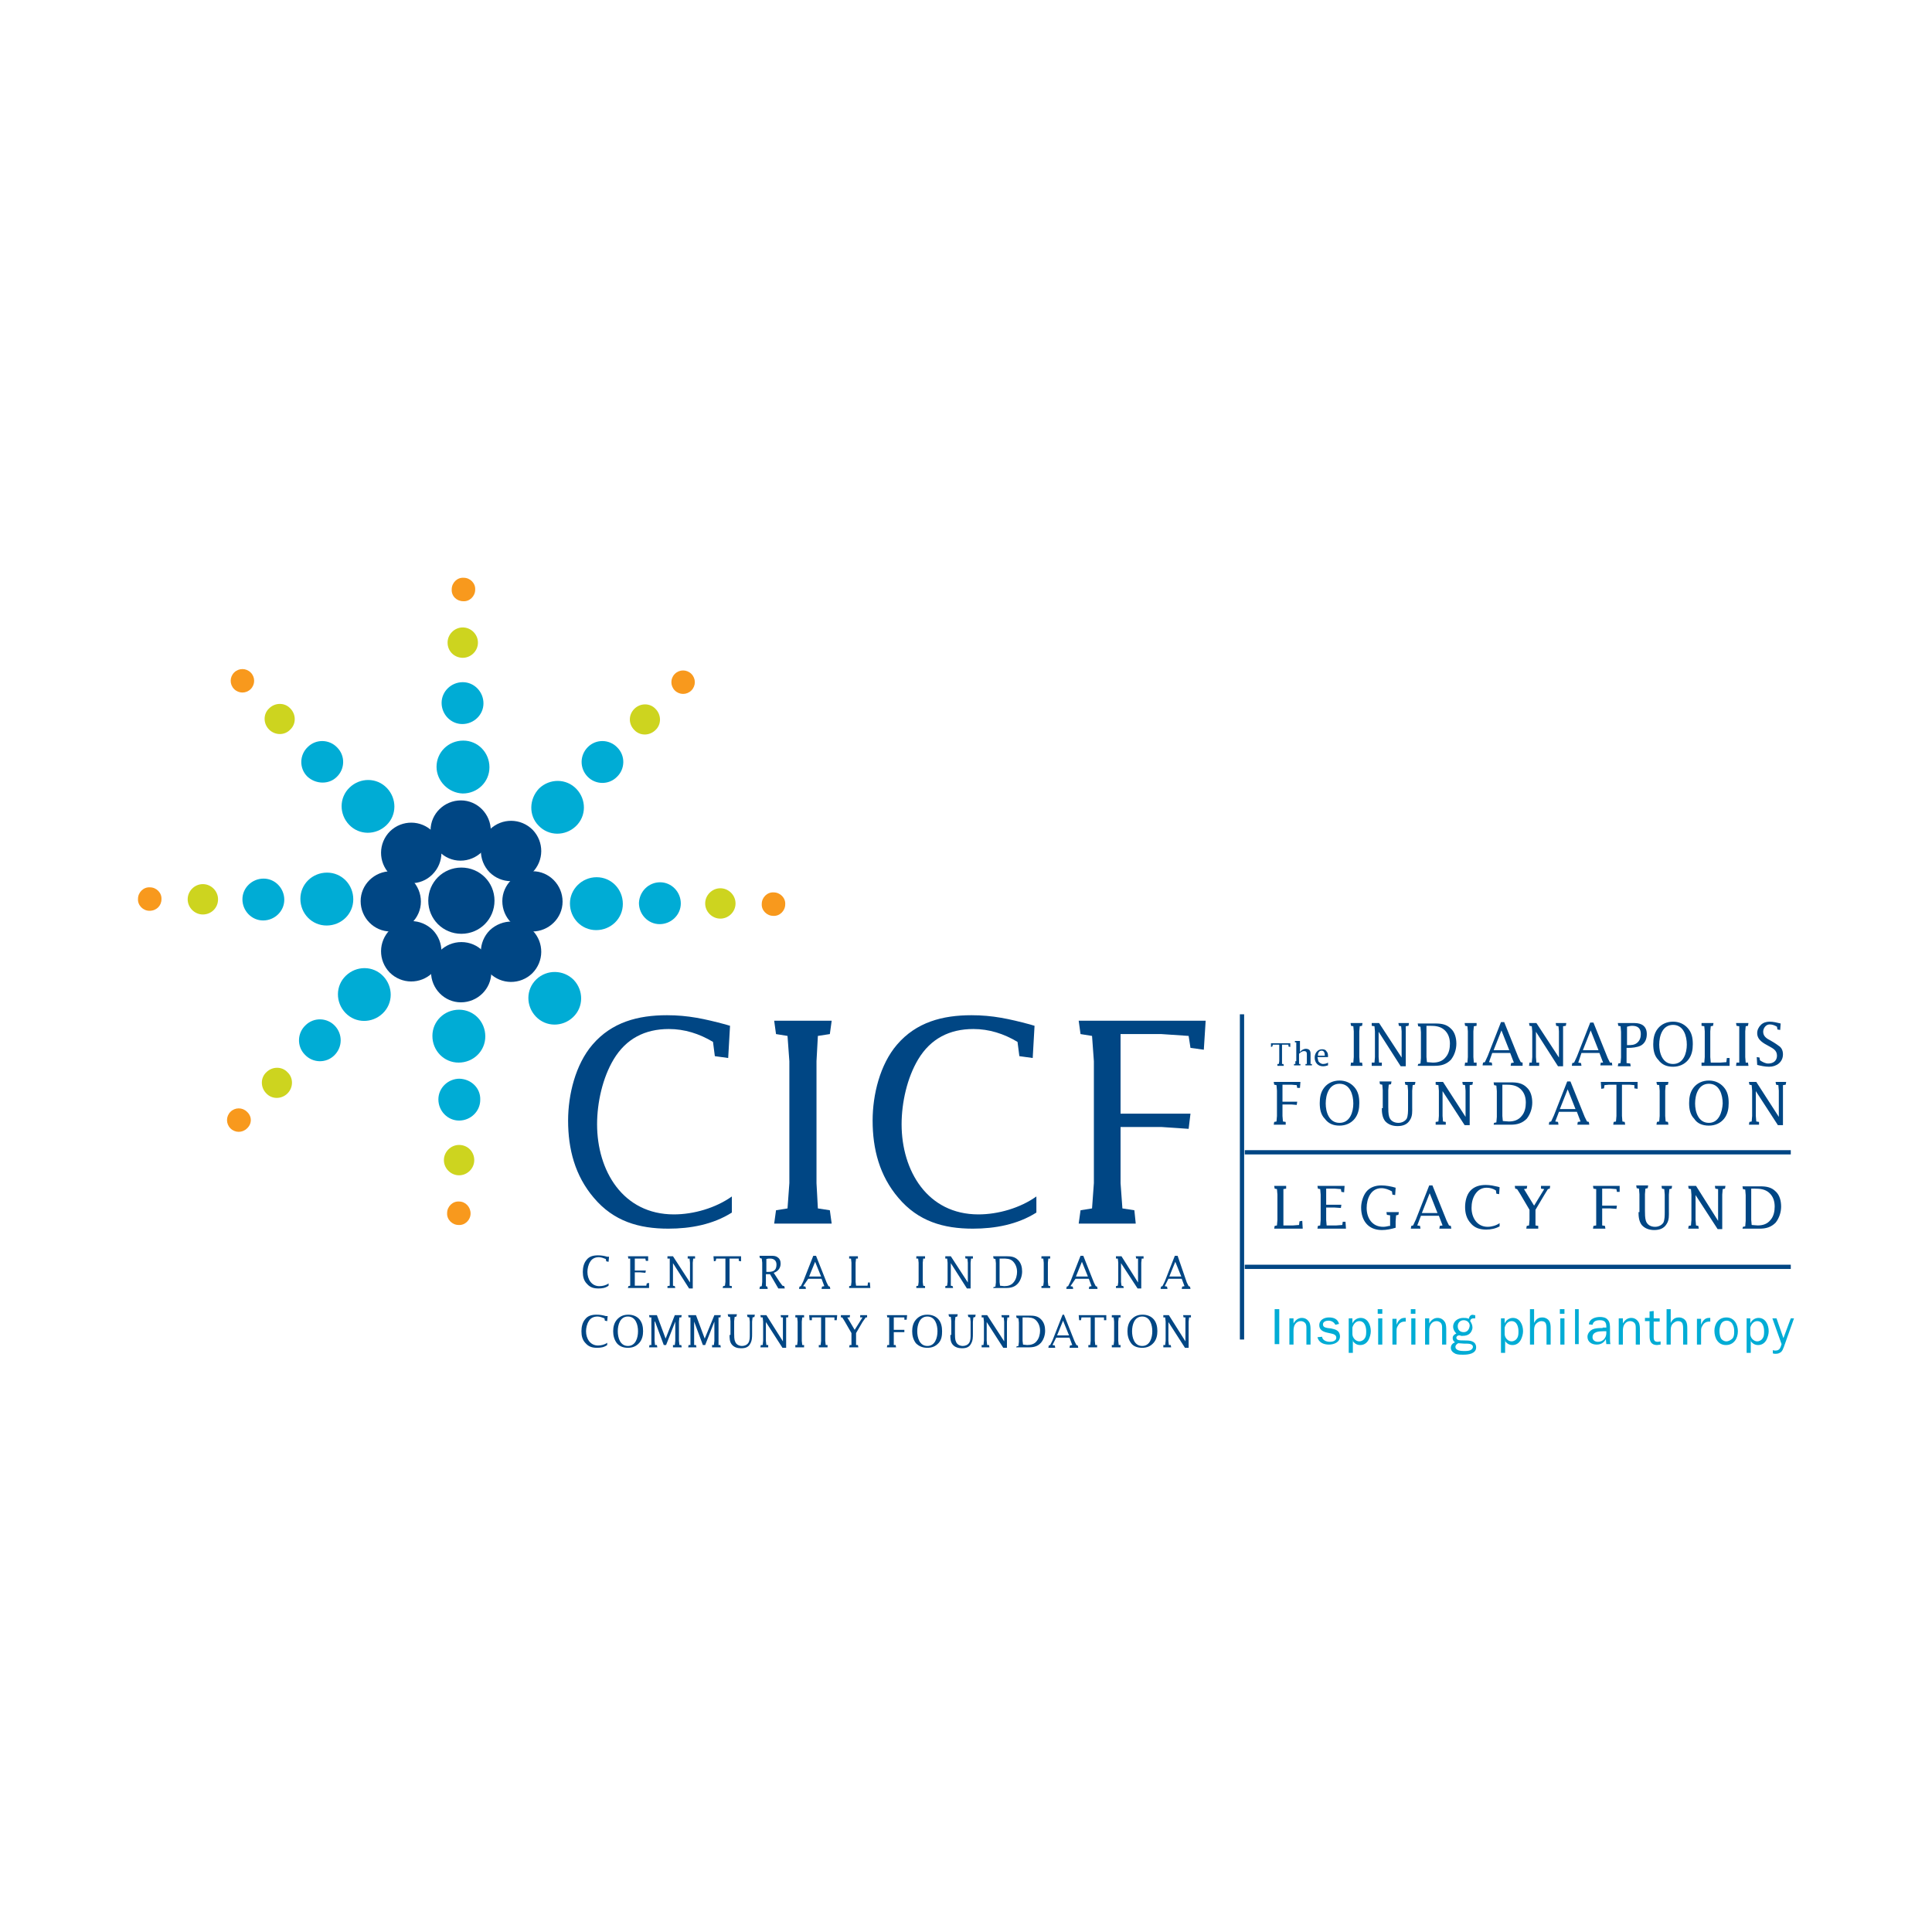 <?xml version="1.0" encoding="utf-8"?>
<!-- Generator: Adobe Illustrator 19.0.1, SVG Export Plug-In . SVG Version: 6.00 Build 0)  -->
<!DOCTYPE svg PUBLIC "-//W3C//DTD SVG 1.1//EN" "http://www.w3.org/Graphics/SVG/1.1/DTD/svg11.dtd">
<svg version="1.1" id="Layer_1" xmlns="http://www.w3.org/2000/svg" xmlns:xlink="http://www.w3.org/1999/xlink" x="0px" y="0px"
	 viewBox="0 0 420 420" style="enable-background:new 0 0 420 420;" xml:space="preserve">
<style type="text/css">
	.st0{fill:none;}
	.st1{fill:#EC1C24;}
	.st2{fill:#222F65;}
	.st3{fill:#999999;}
	.st4{fill:none;stroke:#222F65;stroke-width:0;stroke-linecap:round;stroke-linejoin:round;}
	.st5{fill:#C0202E;}
	.st6{fill:none;stroke:#999999;stroke-width:0;stroke-linecap:round;stroke-linejoin:round;}
	.st7{fill:#00ACD5;}
	.st8{fill:#004684;}
	.st9{fill:#F8991D;}
	.st10{fill:#CDD41F;}
	.st11{fill-rule:evenodd;clip-rule:evenodd;fill:#00ACD5;}
	.st12{fill-rule:evenodd;clip-rule:evenodd;fill:#004684;}
	.st13{fill:none;stroke:#004684;stroke-width:0.927;stroke-miterlimit:3.864;}
	.st14{fill:#0069AA;}
	.st15{fill:#54B948;}
	.st16{fill:#62BB46;}
	.st17{fill:#0D58A5;}
	.st18{filter:url(#Adobe_OpacityMaskFilter);}
	.st19{mask:url(#SVGID_1_);}
	.st20{fill:#83D2E4;}
	.st21{fill:#003F5F;}
	.st22{fill:#E86D1F;}
</style>
<g>
	<path class="st7" d="M96,152.8c0-2.5,2.1-4.5,4.6-4.5c2.5,0,4.5,2.1,4.5,4.6c0,2.5-2.1,4.5-4.6,4.5C98,157.4,96,155.3,96,152.8
		L96,152.8z"/>
	<path class="st7" d="M94.9,166.7c0-3.2,2.6-5.7,5.8-5.7c3.2,0,5.7,2.6,5.7,5.8c0,3.2-2.6,5.7-5.8,5.7
		C97.5,172.4,94.9,169.8,94.9,166.7L94.9,166.7z"/>
	<path class="st8" d="M93.6,180.5c0-3.6,3-6.5,6.6-6.5c3.6,0,6.5,3,6.5,6.6c0,3.6-3,6.5-6.6,6.5C96.5,187.1,93.6,184.1,93.6,180.5
		L93.6,180.5z"/>
	<path class="st9" d="M98.2,128.1c0-1.4,1.2-2.6,2.6-2.5c1.4,0,2.6,1.2,2.5,2.6c0,1.4-1.2,2.6-2.6,2.5
		C99.3,130.7,98.1,129.6,98.2,128.1L98.2,128.1z"/>
	<path class="st10" d="M97.3,139.7c0-1.8,1.5-3.3,3.3-3.3c1.8,0,3.3,1.5,3.3,3.3c0,1.8-1.5,3.3-3.3,3.3
		C98.8,143,97.3,141.6,97.3,139.7L97.3,139.7z"/>
	<path class="st7" d="M66.8,168.8c-1.8-1.8-1.7-4.7,0.1-6.4c1.8-1.8,4.7-1.7,6.4,0.1c1.8,1.8,1.7,4.7-0.1,6.4
		C71.5,170.6,68.6,170.5,66.8,168.8L66.8,168.8z"/>
	<path class="st7" d="M75.9,179.3c-2.2-2.3-2.2-5.9,0.1-8.1c2.3-2.2,5.9-2.2,8.1,0.1c2.2,2.3,2.2,5.9-0.1,8.1S78.1,181.6,75.9,179.3
		L75.9,179.3z"/>
	<path class="st8" d="M84.7,190c-2.5-2.6-2.5-6.7,0.1-9.3c2.6-2.5,6.7-2.5,9.3,0.1c2.5,2.6,2.5,6.7-0.1,9.3
		C91.4,192.7,87.3,192.6,84.7,190L84.7,190z"/>
	<path class="st9" d="M50.9,149.8c-1-1-1-2.6,0-3.6c1-1,2.6-1,3.6,0c1,1,1,2.6,0,3.6C53.5,150.8,51.9,150.8,50.9,149.8L50.9,149.8z"
		/>
	<path class="st10" d="M58.5,158.6c-1.3-1.3-1.3-3.4,0-4.6c1.3-1.3,3.4-1.3,4.6,0c1.3,1.3,1.3,3.4,0,4.6
		C61.9,159.9,59.8,159.9,58.5,158.6L58.5,158.6z"/>
	<path class="st7" d="M57.2,200.1c-2.5,0-4.5-2.1-4.5-4.6c0-2.5,2.1-4.5,4.6-4.5c2.5,0,4.5,2.1,4.5,4.6
		C61.8,198.1,59.7,200.1,57.2,200.1L57.2,200.1z"/>
	<path class="st7" d="M71,201.2c-3.2,0-5.7-2.6-5.7-5.8c0-3.2,2.6-5.7,5.8-5.7c3.2,0,5.7,2.6,5.7,5.8
		C76.8,198.7,74.2,201.2,71,201.2L71,201.2z"/>
	<path class="st8" d="M84.9,202.5c-3.6,0-6.5-3-6.5-6.6c0-3.6,3-6.5,6.6-6.5c3.6,0,6.5,3,6.5,6.6C91.5,199.6,88.5,202.5,84.9,202.5
		L84.9,202.5z"/>
	<path class="st9" d="M32.5,198c-1.4,0-2.6-1.2-2.5-2.6c0-1.4,1.2-2.6,2.6-2.5c1.4,0,2.6,1.2,2.5,2.6C35.1,196.9,34,198,32.5,198
		L32.5,198z"/>
	<path class="st10" d="M44.1,198.8c-1.8,0-3.3-1.5-3.3-3.3c0-1.8,1.5-3.3,3.3-3.3c1.8,0,3.3,1.5,3.3,3.3
		C47.4,197.4,45.9,198.8,44.1,198.8L44.1,198.8z"/>
	<path class="st7" d="M72.7,229.4c-1.8,1.8-4.7,1.7-6.4-0.1c-1.8-1.8-1.7-4.7,0.1-6.4c1.8-1.8,4.7-1.7,6.4,0.1
		C74.5,224.8,74.5,227.6,72.7,229.4L72.7,229.4z"/>
	<path class="st7" d="M83.2,220.3c-2.3,2.2-5.9,2.2-8.1-0.1c-2.2-2.3-2.2-5.9,0.1-8.1c2.3-2.2,5.9-2.2,8.1,0.1
		C85.5,214.5,85.5,218.1,83.2,220.3L83.2,220.3z"/>
	<path class="st8" d="M94,211.5c-2.6,2.5-6.7,2.5-9.3-0.1c-2.5-2.6-2.5-6.7,0.1-9.3c2.6-2.5,6.7-2.5,9.3,0.1
		C96.6,204.8,96.6,208.9,94,211.5L94,211.5z"/>
	<path class="st9" d="M53.7,245.3c-1,1-2.6,1-3.6,0c-1-1-1-2.6,0-3.6c1-1,2.6-1,3.6,0C54.8,242.7,54.8,244.3,53.7,245.3L53.7,245.3z
		"/>
	<path class="st10" d="M62.5,237.7c-1.3,1.3-3.4,1.3-4.6,0c-1.3-1.3-1.3-3.4,0-4.6c1.3-1.3,3.4-1.3,4.6,0
		C63.8,234.3,63.8,236.4,62.5,237.7L62.5,237.7z"/>
	<path class="st7" d="M104.4,239.1c0,2.5-2.1,4.5-4.6,4.5c-2.5,0-4.5-2.1-4.5-4.6c0-2.5,2.1-4.5,4.6-4.5
		C102.5,234.6,104.5,236.6,104.4,239.1L104.4,239.1z"/>
	<path class="st7" d="M105.5,225.3c0,3.2-2.6,5.7-5.8,5.7c-3.2,0-5.7-2.6-5.7-5.8c0-3.2,2.6-5.7,5.8-5.7
		C103,219.5,105.5,222.1,105.5,225.3L105.5,225.3z"/>
	<path class="st8" d="M106.8,211.4c0,3.6-3,6.5-6.6,6.5c-3.6,0-6.5-3-6.5-6.6c0-3.6,3-6.5,6.6-6.5
		C104,204.8,106.9,207.8,106.8,211.4L106.8,211.4z"/>
	<path class="st9" d="M102.3,263.8c0,1.4-1.2,2.6-2.6,2.5c-1.4,0-2.6-1.2-2.5-2.6c0-1.4,1.2-2.6,2.6-2.5
		C101.2,261.2,102.3,262.4,102.3,263.8L102.3,263.8z"/>
	<path class="st10" d="M103.1,252.2c0,1.8-1.5,3.3-3.3,3.3c-1.8,0-3.3-1.5-3.3-3.3c0-1.8,1.5-3.3,3.3-3.3
		C101.7,248.9,103.1,250.4,103.1,252.2L103.1,252.2z"/>
	<path class="st7" d="M124.7,213c2.2,2.3,2.2,5.9-0.1,8.1c-2.3,2.2-5.9,2.2-8.1-0.1c-2.2-2.3-2.2-5.9,0.1-8.1
		C118.9,210.7,122.5,210.8,124.7,213L124.7,213z"/>
	<path class="st8" d="M115.8,202.3c2.5,2.6,2.5,6.7-0.1,9.3c-2.6,2.5-6.7,2.5-9.3-0.1c-2.5-2.6-2.5-6.7,0.1-9.3
		C109.2,199.7,113.3,199.7,115.8,202.3L115.8,202.3z"/>
	<path class="st7" d="M143.5,191.8c2.5,0,4.5,2.1,4.5,4.6c0,2.5-2.1,4.5-4.6,4.5c-2.5,0-4.5-2.1-4.5-4.6
		C139,193.8,141,191.8,143.5,191.8L143.5,191.8z"/>
	<path class="st7" d="M129.7,190.7c3.2,0,5.7,2.6,5.7,5.8c0,3.2-2.6,5.7-5.8,5.7c-3.2,0-5.7-2.6-5.7-5.8
		C123.9,193.3,126.5,190.7,129.7,190.7L129.7,190.7z"/>
	<path class="st8" d="M115.8,189.4c3.6,0,6.5,3,6.5,6.6c0,3.6-3,6.5-6.6,6.5c-3.6,0-6.5-3-6.5-6.6
		C109.2,192.3,112.2,189.4,115.8,189.4L115.8,189.4z"/>
	<path class="st9" d="M168.2,194c1.4,0,2.6,1.2,2.5,2.6c0,1.4-1.2,2.6-2.6,2.5c-1.4,0-2.6-1.2-2.5-2.6
		C165.6,195.1,166.8,193.9,168.2,194L168.2,194z"/>
	<path class="st10" d="M156.6,193.1c1.8,0,3.3,1.5,3.3,3.3c0,1.8-1.5,3.3-3.3,3.3c-1.8,0-3.3-1.5-3.3-3.3
		C153.3,194.6,154.8,193.1,156.6,193.1L156.6,193.1z"/>
	<path class="st7" d="M127.8,162.4c1.8-1.8,4.7-1.7,6.4,0.1c1.8,1.8,1.7,4.7-0.1,6.4c-1.8,1.8-4.7,1.7-6.4-0.1
		C126,167,126,164.2,127.8,162.4L127.8,162.4z"/>
	<path class="st7" d="M117.2,171.4c2.3-2.2,5.9-2.2,8.1,0.1c2.2,2.3,2.2,5.9-0.1,8.1s-5.9,2.2-8.1-0.1
		C114.9,177.3,115,173.7,117.2,171.4L117.2,171.4z"/>
	<path class="st8" d="M106.5,180.3c2.6-2.5,6.7-2.5,9.3,0.1c2.5,2.6,2.5,6.7-0.1,9.3c-2.6,2.5-6.7,2.5-9.3-0.1
		C103.9,187,103.9,182.8,106.5,180.3L106.5,180.3z"/>
	<path class="st9" d="M146.7,146.5c1-1,2.6-1,3.6,0c1,1,1,2.6,0,3.6c-1,1-2.6,1-3.6,0C145.7,149.1,145.7,147.5,146.7,146.5
		L146.7,146.5z"/>
	<path class="st10" d="M137.9,154.1c1.3-1.3,3.4-1.3,4.6,0c1.3,1.3,1.3,3.4,0,4.6c-1.3,1.3-3.4,1.3-4.6,0
		C136.6,157.4,136.6,155.4,137.9,154.1L137.9,154.1z"/>
	<path class="st8" d="M93.1,195.8c0-4,3.2-7.2,7.2-7.2s7.2,3.2,7.2,7.2c0,4-3.2,7.2-7.2,7.2S93.1,199.8,93.1,195.8L93.1,195.8z"/>
	<path class="st8" d="M157.7,222.7c-4.5-1.2-8.1-2-12.7-2c-6.3,0-12,1.5-16.2,6.4c-3.7,4.3-5.3,10.9-5.3,16.5c0,6.2,1.5,12,5.6,16.8
		c4.3,5.1,9.8,6.7,16.2,6.7c4.8,0,9.7-0.9,13.8-3.5v-3.5c-3.5,2.5-8.3,3.9-12.6,3.9c-11.1,0-16.7-9.5-16.7-19.6
		c0-4.7,1.2-10.1,3.6-14.1c2.7-4.5,6.8-6.6,12-6.6c3.4,0,6.6,1,9.6,2.8l0.4,3.1l2.9,0.4l0.4-7L157.7,222.7L157.7,222.7z"/>
	<polygon class="st8" points="171.6,257.2 171.2,262.7 168.7,263.1 168.3,266 180.8,266 180.4,263.1 177.8,262.7 177.5,257.2 
		177.5,230.7 177.8,225.2 180.4,224.8 180.8,221.9 168.3,221.9 168.7,224.8 171.2,225.2 171.6,230.7 171.6,257.2 	"/>
	<path class="st8" d="M223.9,222.7c-4.5-1.2-8.1-2-12.7-2c-6.3,0-12,1.5-16.2,6.4c-3.7,4.3-5.3,10.9-5.3,16.5c0,6.2,1.5,12,5.6,16.8
		c4.3,5.1,9.8,6.7,16.2,6.7c4.8,0,9.7-0.9,13.8-3.5v-3.5c-3.5,2.5-8.3,3.9-12.6,3.9c-11.1,0-16.7-9.5-16.7-19.6
		c0-4.7,1.2-10.1,3.6-14.1c2.7-4.5,6.8-6.6,12-6.6c3.4,0,6.6,1,9.6,2.8l0.4,3.1l2.9,0.4l0.4-7L223.9,222.7L223.9,222.7z"/>
	<polygon class="st8" points="243.6,245 252.5,245 258.4,245.4 258.8,242.1 243.6,242.1 243.6,224.8 252.5,224.8 258.4,225.2 
		258.8,227.8 261.7,228.2 262.1,221.9 234.5,221.9 234.9,224.8 237.4,225.2 237.8,230.7 237.8,257.2 237.4,262.7 234.9,263.1 
		234.5,266 246.9,266 246.6,263.1 244,262.7 243.6,257.2 243.6,245 	"/>
	<polygon class="st7" points="278.1,292.2 278.1,284.6 277.1,284.6 277.1,292.2 278.1,292.2 	"/>
	<path class="st7" d="M281.1,286.6h-0.8v5.7h0.9v-3c0-0.6,0.1-1.1,0.4-1.5c0.3-0.4,0.7-0.6,1.2-0.6c0.4,0,0.8,0.2,1,0.5
		c0.2,0.3,0.2,0.7,0.2,1.1v3.5h0.9v-3.1c0-0.6,0-1.3-0.3-1.8c-0.4-0.6-0.9-0.9-1.6-0.9c-0.8,0-1.4,0.5-1.8,1.2h0V286.6L281.1,286.6z
		"/>
	<path class="st7" d="M286.4,290.7c0.3,1.2,1.4,1.6,2.5,1.6c1.1,0,2.4-0.5,2.4-1.8c0-0.5-0.2-1-0.7-1.3c-0.3-0.2-0.8-0.3-1.2-0.4
		l-0.8-0.1c-0.5-0.1-1-0.2-1-0.8c0-0.6,0.7-0.8,1.2-0.8c0.6,0,1.2,0.3,1.5,0.9l0.8-0.2c-0.3-1.1-1.2-1.4-2.2-1.4
		c-1,0-2.1,0.5-2.1,1.7c0,1,0.8,1.4,1.7,1.6l0.9,0.2c0.5,0.1,1.1,0.3,1.1,0.9c0,0.7-0.8,0.9-1.4,0.9c-0.7,0-1.6-0.3-1.7-1.1
		L286.4,290.7L286.4,290.7z"/>
	<path class="st11" d="M294,288.6c0.2-0.7,0.7-1.4,1.5-1.4c1.2,0,1.5,1.3,1.5,2.2c0,0.5,0,1.1-0.3,1.5c-0.2,0.4-0.7,0.7-1.2,0.7
		c-0.8,0-1.5-0.8-1.5-1.6V288.6L294,288.6z M294,291.4c0.4,0.6,0.9,1,1.7,1c0.8,0,1.4-0.4,1.8-1.1c0.3-0.6,0.5-1.3,0.5-1.9
		c0-1.4-0.7-2.9-2.2-2.9c-0.8,0-1.5,0.5-1.8,1.2h0v-1.1h-0.8v7.5h0.9V291.4L294,291.4z"/>
	<path class="st11" d="M300.5,286.6h-0.9v5.7h0.9V286.6L300.5,286.6z M300.5,284.6h-1v1h1V284.6L300.5,284.6z"/>
	<path class="st7" d="M302.7,286.6v5.7h0.9v-2.9c0-0.4,0-0.8,0.3-1.2c0.3-0.6,0.8-0.9,1.5-0.9h0.2v-0.8l-0.3,0
		c-0.9,0-1.4,0.7-1.7,1.5h0v-1.3H302.7L302.7,286.6z"/>
	<path class="st11" d="M307.7,286.6h-0.9v5.7h0.9V286.6L307.7,286.6z M307.7,284.6h-1v1h1V284.6L307.7,284.6z"/>
	<path class="st7" d="M310.6,286.6h-0.8v5.7h0.9v-3c0-0.6,0.1-1.1,0.4-1.5c0.3-0.4,0.7-0.6,1.2-0.6c0.4,0,0.8,0.2,1,0.5
		c0.2,0.3,0.2,0.7,0.2,1.1v3.5h0.9v-3.1c0-0.6,0-1.3-0.3-1.8c-0.4-0.6-0.9-0.9-1.6-0.9c-0.8,0-1.4,0.5-1.8,1.2h0V286.6L310.6,286.6z
		"/>
	<path class="st11" d="M319.3,286.7c-0.4-0.2-0.8-0.2-1.2-0.2c-1.1,0-2.2,0.7-2.2,1.9c0,0.6,0.3,1.1,0.7,1.5c-0.5,0.2-0.8,0.5-0.8,1
		c0,0.4,0.2,0.7,0.5,0.9c-0.5,0.2-0.9,0.6-0.9,1.2c0,0.6,0.4,1,1,1.3c0.5,0.2,1.1,0.2,1.7,0.2c1.1,0,2.8-0.2,2.8-1.6
		c0-0.6-0.3-1.1-0.9-1.3c-0.4-0.2-1.2-0.2-1.7-0.2c-0.4,0-1,0-1.3-0.1c-0.2-0.1-0.4-0.2-0.4-0.5c0-0.3,0.3-0.5,0.6-0.5
		c0.1,0,0.3,0,0.4,0.1c0.1,0,0.3,0,0.4,0c0.5,0,1-0.1,1.4-0.4c0.4-0.3,0.7-0.9,0.7-1.4c0-0.5-0.2-1-0.5-1.4c0.1-0.6,0.5-0.6,1-0.6
		h0.1l0-0.7l-0.2,0C319.9,285.7,319.5,285.9,319.3,286.7L319.3,286.7z M318.2,289.6c-0.8,0-1.3-0.5-1.3-1.3c0-0.7,0.5-1.3,1.3-1.3
		c0.7,0,1.3,0.5,1.3,1.2C319.4,289.1,318.9,289.6,318.2,289.6L318.2,289.6z M319,292.1c0.4,0,1.2,0.1,1.2,0.7c0,0.3-0.2,0.5-0.5,0.7
		c-0.4,0.2-1,0.2-1.5,0.2c-0.6,0-1.8-0.1-1.8-0.9c0-0.4,0.3-0.6,0.6-0.8l1.4,0.1L319,292.1L319,292.1z"/>
	<path class="st11" d="M327.1,288.6c0.2-0.7,0.7-1.4,1.5-1.4c1.2,0,1.5,1.3,1.5,2.2c0,0.5,0,1.1-0.3,1.5c-0.2,0.4-0.7,0.7-1.2,0.7
		c-0.8,0-1.5-0.8-1.5-1.6V288.6L327.1,288.6z M327.1,291.4c0.4,0.6,0.9,1,1.7,1c0.8,0,1.4-0.4,1.8-1.1c0.3-0.6,0.5-1.3,0.5-1.9
		c0-1.4-0.7-2.9-2.2-2.9c-0.8,0-1.5,0.5-1.8,1.2h0v-1.1h-0.8v7.5h0.9V291.4L327.1,291.4z"/>
	<path class="st7" d="M337.1,292.2v-3.3c0-0.6,0-1.2-0.3-1.7c-0.3-0.5-0.9-0.8-1.5-0.8c-0.9,0-1.4,0.4-1.8,1.2h0v-3h-0.9v7.7h0.9
		v-2.9c0-0.6,0-1.1,0.4-1.6c0.3-0.3,0.7-0.6,1.2-0.6c0.5,0,0.9,0.2,1,0.7c0.1,0.3,0.1,0.8,0.1,1.1v3.3H337.1L337.1,292.2z"/>
	<path class="st11" d="M340.1,286.6h-0.9v5.7h0.9V286.6L340.1,286.6z M340.1,284.6h-1v1h1V284.6L340.1,284.6z"/>
	<polygon class="st7" points="343.2,292.2 343.2,284.6 342.4,284.6 342.4,292.2 343.2,292.2 	"/>
	<path class="st11" d="M349.2,289.8c0,1-0.7,1.9-1.8,1.9c-0.6,0-1.2-0.3-1.2-1c0-1.2,1.4-1.3,2.3-1.3h0.7V289.8L349.2,289.8z
		 M348.4,288.7c-0.7,0-1.5,0-2.2,0.3c-0.6,0.3-1.1,0.9-1.1,1.6c0,1.1,0.9,1.7,2,1.7c0.9,0,1.6-0.4,2-1.2l0.1,1.1h0.9
		c-0.1-0.4-0.1-0.8-0.1-1.2v-2.2c0-0.6,0-1.4-0.5-1.9c-0.4-0.5-1.1-0.6-1.7-0.6c-1,0-2.3,0.4-2.4,1.6l0.8,0.1c0.2-0.8,0.8-1,1.6-1
		c1,0,1.4,0.4,1.4,1.4v0.2H348.4L348.4,288.7z"/>
	<path class="st7" d="M352.7,286.6h-0.8v5.7h0.9v-3c0-0.6,0.1-1.1,0.4-1.5c0.3-0.4,0.7-0.6,1.2-0.6c0.4,0,0.8,0.2,1,0.5
		c0.2,0.3,0.2,0.7,0.2,1.1v3.5h0.9v-3.1c0-0.6,0-1.3-0.3-1.8c-0.4-0.6-0.9-0.9-1.6-0.9c-0.8,0-1.4,0.5-1.8,1.2h0V286.6L352.7,286.6z
		"/>
	<path class="st7" d="M361.1,291.6l-0.7,0.1c-0.7,0-0.9-0.3-0.9-1v-3.4h1.3v-0.7h-1.3V285l-0.9,0.1v1.4h-1v0.7h1v3.3
		c0,1.1,0.4,1.9,1.6,1.9l0.8-0.1V291.6L361.1,291.6z"/>
	<path class="st7" d="M366.8,292.2v-3.3c0-0.6,0-1.2-0.3-1.7c-0.3-0.5-0.9-0.8-1.5-0.8c-0.9,0-1.4,0.4-1.8,1.2h0v-3h-0.9v7.7h0.9
		v-2.9c0-0.6,0-1.1,0.4-1.6c0.3-0.3,0.7-0.6,1.2-0.6c0.5,0,0.9,0.2,1,0.7c0.1,0.3,0.1,0.8,0.1,1.1v3.3H366.8L366.8,292.2z"/>
	<path class="st7" d="M368.9,286.6v5.7h0.9v-2.9c0-0.4,0-0.8,0.3-1.2c0.3-0.6,0.8-0.9,1.5-0.9h0.2v-0.8l-0.3,0
		c-0.9,0-1.4,0.7-1.7,1.5h0v-1.3H368.9L368.9,286.6z"/>
	<path class="st11" d="M375.2,292.4c1.7,0,2.6-1.4,2.6-3c0-1.5-0.8-3-2.5-3c-1.7,0-2.6,1.4-2.6,2.9
		C372.7,290.9,373.5,292.4,375.2,292.4L375.2,292.4z M375.3,291.6c-0.5,0-1-0.3-1.2-0.7c-0.2-0.4-0.3-1-0.3-1.6c0-0.5,0.1-1,0.3-1.4
		c0.2-0.5,0.7-0.8,1.3-0.8c0.5,0,1,0.3,1.2,0.7c0.3,0.5,0.4,1,0.4,1.6c0,0.5,0,1-0.3,1.5C376.3,291.3,375.8,291.6,375.3,291.6
		L375.3,291.6z"/>
	<path class="st11" d="M380.5,288.6c0.2-0.7,0.7-1.4,1.5-1.4c1.2,0,1.5,1.3,1.5,2.2c0,0.5,0,1.1-0.3,1.5c-0.2,0.4-0.7,0.7-1.2,0.7
		c-0.8,0-1.5-0.8-1.5-1.6V288.6L380.5,288.6z M380.5,291.4c0.4,0.6,0.9,1,1.7,1c0.8,0,1.4-0.4,1.8-1.1c0.3-0.6,0.5-1.3,0.5-1.9
		c0-1.4-0.7-2.9-2.2-2.9c-0.8,0-1.5,0.5-1.8,1.2h0v-1.1h-0.8v7.5h0.9V291.4L380.5,291.4z"/>
	<path class="st7" d="M390,286.6h-0.7l-1.6,4.3l-1.5-4.3h-0.9l2,5.6c-0.2,0.7-0.4,1.4-1.3,1.4c-0.2,0-0.4,0-0.6-0.1v0.7
		c0.2,0.1,0.4,0.1,0.6,0.1c0.5,0,0.8-0.1,1.2-0.4c0.3-0.3,0.4-0.6,0.6-1.1L390,286.6L390,286.6z"/>
	<path class="st8" d="M131.7,286.1c-0.7-0.2-1.3-0.3-2-0.3c-1,0-1.9,0.2-2.5,1c-0.6,0.7-0.8,1.7-0.8,2.6c0,1,0.2,1.9,0.9,2.6
		c0.7,0.8,1.5,1,2.5,1c0.8,0,1.5-0.1,2.2-0.6v-0.5c-0.5,0.4-1.3,0.6-2,0.6c-1.7,0-2.6-1.5-2.6-3.1c0-0.7,0.2-1.6,0.6-2.2
		c0.4-0.7,1.1-1,1.9-1c0.5,0,1,0.2,1.5,0.4l0.1,0.5l0.5,0.1l0.1-1.1L131.7,286.1L131.7,286.1z"/>
	<path class="st12" d="M136.5,293c1,0,1.8-0.3,2.5-1.1c0.6-0.7,0.8-1.6,0.8-2.5c0-1-0.2-1.9-0.8-2.6c-0.6-0.7-1.5-1-2.4-1
		c-1,0-1.8,0.3-2.5,1.1c-0.6,0.7-0.8,1.6-0.8,2.5c0,0.9,0.2,1.8,0.8,2.6C134.7,292.7,135.5,293,136.5,293L136.5,293z M136.5,292.6
		c-1.7,0-2.2-1.8-2.2-3.2c0-1.4,0.5-3.2,2.2-3.2c1.7,0,2.2,1.8,2.2,3.2C138.7,290.8,138.2,292.6,136.5,292.6L136.5,292.6z"/>
	<polygon class="st8" points="142.3,287.3 142.4,287.3 144.3,292.4 144.8,292.4 146.8,287.3 146.8,287.3 146.8,291.5 146.7,292.4 
		146.3,292.4 146.3,292.9 148.2,292.9 148.1,292.4 147.7,292.4 147.6,291.5 147.6,287.3 147.7,286.4 148.1,286.4 148.2,285.9 
		146.7,285.9 144.7,291 142.8,285.9 141.1,285.9 141.2,286.4 141.6,286.4 141.6,287.3 141.6,291.5 141.6,292.4 141.2,292.4 
		141.1,292.9 142.9,292.9 142.8,292.4 142.4,292.4 142.3,291.5 142.3,287.3 	"/>
	<polygon class="st8" points="150.9,287.3 150.9,287.3 152.8,292.4 153.3,292.4 155.3,287.3 155.3,287.3 155.3,291.5 155.2,292.4 
		154.8,292.4 154.8,292.9 156.7,292.9 156.6,292.4 156.2,292.4 156.2,291.5 156.2,287.3 156.2,286.4 156.6,286.4 156.7,285.9 
		155.3,285.9 153.2,291 151.3,285.9 149.6,285.9 149.7,286.4 150.1,286.4 150.1,287.3 150.1,291.5 150.1,292.4 149.7,292.4 
		149.6,292.9 151.4,292.9 151.3,292.4 150.9,292.4 150.9,291.5 150.9,287.3 	"/>
	<path class="st8" d="M158.6,290.2c0,0.7,0,1.5,0.5,2.1c0.5,0.6,1.2,0.8,2,0.8c0.9,0,1.6-0.2,2-1c0.4-0.7,0.4-1.4,0.4-2.2v-2.6
		l0.1-0.9l0.4-0.1l0.1-0.5h-1.7l0.1,0.5l0.4,0.1l0.1,0.9v2.9c0,0.5,0,1.2-0.3,1.7c-0.3,0.5-0.9,0.7-1.4,0.7c-0.6,0-1.3-0.3-1.5-1
		c-0.2-0.4-0.2-1.2-0.2-1.7v-2.7l0.1-0.9l0.4-0.1l0.1-0.5h-2l0.1,0.5l0.4,0.1l0.1,0.9V290.2L158.6,290.2z"/>
	<polygon class="st8" points="165.9,291.5 165.8,292.4 165.4,292.4 165.3,292.9 167,292.9 167,292.4 166.6,292.4 166.5,291.5 
		166.5,287.4 170.1,293 170.9,293 170.9,287.3 170.9,286.4 171.3,286.4 171.4,285.9 169.7,285.9 169.8,286.4 170.2,286.4 
		170.2,287.3 170.2,291.6 166.6,285.9 165.3,285.9 165.4,286.4 165.8,286.4 165.9,287.3 165.9,291.5 	"/>
	<polygon class="st8" points="173.4,291.5 173.3,292.4 172.9,292.4 172.9,292.9 174.8,292.9 174.8,292.4 174.4,292.4 174.3,291.5 
		174.3,287.3 174.4,286.4 174.8,286.4 174.8,285.9 172.9,285.9 172.9,286.4 173.3,286.4 173.4,287.3 173.4,291.5 	"/>
	<polygon class="st8" points="178.5,291.5 178.4,292.4 178,292.4 178,292.9 179.9,292.9 179.9,292.4 179.5,292.4 179.4,291.5 
		179.4,286.4 180.6,286.4 181.4,286.4 181.4,287 181.9,287 182,285.9 175.9,285.9 176,287 176.5,287 176.5,286.4 177.3,286.4 
		178.5,286.4 178.5,291.5 	"/>
	<polygon class="st8" points="185.1,289.8 185.1,291.5 185.1,292.4 184.7,292.4 184.6,292.9 186.6,292.9 186.5,292.4 186.1,292.4 
		186.1,291.5 186.1,289.8 187.5,287.4 188.2,286.4 188.5,286.4 188.5,285.9 187,285.9 187,286.4 187.5,286.4 185.8,289.1 
		184.2,286.4 184.7,286.4 184.8,285.9 182.8,285.9 182.8,286.4 183.1,286.4 183.6,287.2 185.1,289.8 	"/>
	<polygon class="st8" points="194.3,289.6 195.6,289.6 196.6,289.6 196.6,289.1 194.3,289.1 194.3,286.4 195.6,286.4 196.6,286.4 
		196.6,286.9 197.1,286.9 197.2,285.9 192.8,285.9 192.9,286.4 193.3,286.4 193.3,287.3 193.3,291.5 193.3,292.4 192.9,292.4 
		192.8,292.9 194.8,292.9 194.7,292.4 194.3,292.4 194.3,291.5 194.3,289.6 	"/>
	<path class="st12" d="M201.6,293c1,0,1.8-0.3,2.5-1.1c0.6-0.7,0.7-1.6,0.7-2.5c0-1-0.2-1.9-0.8-2.6c-0.6-0.7-1.5-1-2.4-1
		c-1,0-1.8,0.3-2.5,1.1c-0.6,0.7-0.8,1.6-0.8,2.5c0,0.9,0.2,1.8,0.8,2.6C199.8,292.7,200.6,293,201.6,293L201.6,293z M201.6,292.6
		c-1.7,0-2.2-1.8-2.2-3.2c0-1.4,0.5-3.2,2.2-3.2c1.7,0,2.2,1.8,2.2,3.2C203.8,290.8,203.3,292.6,201.6,292.6L201.6,292.6z"/>
	<path class="st8" d="M206.6,290.2c0,0.7,0,1.5,0.5,2.1c0.5,0.6,1.3,0.8,2,0.8c0.9,0,1.6-0.2,2-1c0.4-0.7,0.4-1.4,0.4-2.2v-2.6
		l0.1-0.9l0.4-0.1l0.1-0.5h-1.7l0.1,0.5l0.4,0.1l0.1,0.9v2.9c0,0.5,0,1.2-0.3,1.7c-0.3,0.5-0.9,0.7-1.4,0.7c-0.6,0-1.3-0.3-1.5-1
		c-0.2-0.4-0.2-1.2-0.2-1.7v-2.7l0.1-0.9l0.4-0.1l0.1-0.5h-2l0.1,0.5l0.4,0.1l0.1,0.9V290.2L206.6,290.2z"/>
	<polygon class="st8" points="213.9,291.5 213.8,292.4 213.4,292.4 213.4,292.9 215.1,292.9 215,292.4 214.6,292.4 214.5,291.5 
		214.5,287.4 218.1,293 218.9,293 218.9,287.3 219,286.4 219.4,286.4 219.4,285.9 217.7,285.9 217.8,286.4 218.2,286.4 218.3,287.3 
		218.3,291.6 214.6,285.9 213.4,285.9 213.4,286.4 213.8,286.4 213.9,287.3 213.9,291.5 	"/>
	<path class="st12" d="M222.4,292.3l-0.1-0.8v-5.1h0.6c0.9,0,1.7,0,2.3,0.6c0.6,0.6,0.9,1.4,0.9,2.3c0,0.7-0.2,1.6-0.7,2.2
		c-0.5,0.7-1.3,0.9-2.1,0.9L222.4,292.3L222.4,292.3z M220.9,292.9h2.8c1,0,1.9-0.2,2.6-1c0.6-0.7,0.9-1.7,0.9-2.6
		c0-0.9-0.2-1.8-0.9-2.5c-0.7-0.7-1.5-0.8-2.5-0.8h-2.9l0.1,0.5l0.4,0.1l0.1,0.9v4.2l-0.1,0.9l-0.4,0.1L220.9,292.9L220.9,292.9z"/>
	<path class="st12" d="M229.6,290.8h2.9l0.6,1.6l-0.5,0.1l-0.1,0.5h1.9l-0.1-0.5l-0.3-0.1l-0.4-0.8l-2.3-5.8H231l-2.2,5.6l-0.5,1
		l-0.3,0.1l-0.1,0.5h1.5l-0.1-0.5l-0.5-0.1L229.6,290.8L229.6,290.8z M229.8,290.3l1.3-3.2l1.3,3.2H229.8L229.8,290.3z"/>
	<polygon class="st8" points="237.1,291.5 237,292.4 236.6,292.4 236.6,292.9 238.5,292.9 238.5,292.4 238.1,292.4 238,291.5 
		238,286.4 239.2,286.4 240,286.4 240,287 240.5,287 240.5,285.9 234.5,285.9 234.6,287 235,287 235.1,286.4 235.9,286.4 
		237.1,286.4 237.1,291.5 	"/>
	<polygon class="st8" points="242.2,291.5 242.1,292.4 241.7,292.4 241.7,292.9 243.6,292.9 243.6,292.4 243.2,292.4 243.1,291.5 
		243.1,287.3 243.2,286.4 243.6,286.4 243.6,285.9 241.7,285.9 241.7,286.4 242.1,286.4 242.2,287.3 242.2,291.5 	"/>
	<path class="st12" d="M248.3,293c1,0,1.8-0.3,2.5-1.1c0.6-0.7,0.8-1.6,0.8-2.5c0-1-0.2-1.9-0.8-2.6c-0.6-0.7-1.5-1-2.4-1
		c-1,0-1.8,0.3-2.5,1.1c-0.6,0.7-0.8,1.6-0.8,2.5c0,0.9,0.2,1.8,0.8,2.6C246.4,292.7,247.3,293,248.3,293L248.3,293z M248.3,292.6
		c-1.7,0-2.2-1.8-2.2-3.2c0-1.4,0.5-3.2,2.2-3.2c1.7,0,2.2,1.8,2.2,3.2C250.5,290.8,250,292.6,248.3,292.6L248.3,292.6z"/>
	<polygon class="st8" points="253.4,291.5 253.3,292.4 252.9,292.4 252.9,292.9 254.6,292.9 254.5,292.4 254.1,292.4 254,291.5 
		254,287.4 257.6,293 258.4,293 258.4,287.3 258.5,286.4 258.9,286.4 258.9,285.9 257.2,285.9 257.3,286.4 257.7,286.4 257.7,287.3 
		257.7,291.6 254.1,285.9 252.9,285.9 252.9,286.4 253.3,286.4 253.4,287.3 253.4,291.5 	"/>
	<path class="st8" d="M132,273.2c-0.7-0.2-1.3-0.3-2-0.3c-1,0-1.9,0.2-2.5,1c-0.6,0.7-0.8,1.7-0.8,2.6c0,1,0.2,1.9,0.9,2.6
		c0.7,0.8,1.5,1,2.5,1c0.8,0,1.5-0.1,2.2-0.6v-0.5c-0.5,0.4-1.3,0.6-2,0.6c-1.7,0-2.6-1.5-2.6-3.1c0-0.7,0.2-1.6,0.6-2.2
		c0.4-0.7,1.1-1,1.9-1c0.5,0,1,0.2,1.5,0.4l0.1,0.5l0.5,0.1l0.1-1.1L132,273.2L132,273.2z"/>
	<polygon class="st8" points="141.1,280 141.1,278.9 140.6,279 140.5,279.5 139.6,279.5 138,279.5 138,278.7 138,276.6 139.2,276.6 
		140.3,276.7 140.4,276.2 138,276.2 138,273.6 139.3,273.6 140.3,273.6 140.4,274.1 140.9,274.1 140.9,273.1 136.5,273.1 
		136.6,273.6 137,273.6 137,274.5 137,278.7 137,279.5 136.6,279.6 136.5,280 141.1,280 	"/>
	<polygon class="st8" points="145.6,278.7 145.6,279.5 145.1,279.6 145.1,280 146.8,280 146.7,279.6 146.3,279.5 146.3,278.7 
		146.3,274.6 149.8,280.1 150.6,280.1 150.6,274.5 150.7,273.6 151.1,273.6 151.1,273.1 149.5,273.1 149.5,273.6 149.9,273.6 
		150,274.5 150,278.8 146.3,273.1 145.1,273.1 145.1,273.6 145.6,273.6 145.6,274.5 145.6,278.7 	"/>
	<polygon class="st8" points="157.7,278.7 157.6,279.5 157.2,279.6 157.1,280 159.1,280 159.1,279.6 158.6,279.5 158.6,278.7 
		158.6,273.6 159.8,273.6 160.6,273.6 160.6,274.1 161.1,274.2 161.1,273.1 155.1,273.1 155.2,274.2 155.6,274.1 155.7,273.6 
		156.5,273.6 157.7,273.6 157.7,278.7 	"/>
	<path class="st12" d="M166.6,277h0.8l1.8,3.1h1.4l-0.1-0.5l-0.4-0.1l-0.6-0.8l-1.3-2c0.9-0.3,1.5-1,1.5-2c0-0.6-0.2-1.1-0.7-1.4
		c-0.4-0.3-0.9-0.3-1.4-0.3h-2.5l0.1,0.5l0.4,0.1l0.1,0.9v4.2l-0.1,0.9l-0.4,0.1l-0.1,0.5h1.8l-0.1-0.5l-0.3-0.1V277L166.6,277z
		 M166.6,276.5v-2.8c0.3-0.1,0.5-0.1,0.8-0.1c0.8,0,1.4,0.4,1.4,1.3c0,0.5-0.1,1-0.5,1.3c-0.4,0.3-1,0.3-1.5,0.3H166.6L166.6,276.5z
		"/>
	<path class="st12" d="M175.7,278h2.9l0.6,1.6l-0.5,0.1l-0.1,0.5h1.9l-0.1-0.5l-0.3-0.1l-0.4-0.8l-2.3-5.8h-0.6l-2.2,5.6l-0.5,1
		l-0.3,0.1l-0.1,0.5h1.5l-0.1-0.5l-0.5-0.1L175.7,278L175.7,278z M175.9,277.5l1.3-3.2l1.3,3.2H175.9L175.9,277.5z"/>
	<polygon class="st8" points="185.1,278.7 185,279.5 184.6,279.6 184.6,280 189.2,280 189.1,278.8 188.7,278.8 188.6,279.5 
		187.6,279.5 186.1,279.5 186,278.7 186,274.5 186.1,273.6 186.5,273.6 186.5,273.1 184.6,273.1 184.6,273.6 185,273.6 185.1,274.5 
		185.1,278.7 	"/>
	<polygon class="st8" points="199.7,278.7 199.6,279.5 199.2,279.6 199.2,280 201.1,280 201.1,279.6 200.7,279.5 200.6,278.7 
		200.6,274.5 200.7,273.6 201.1,273.6 201.1,273.1 199.2,273.1 199.2,273.6 199.6,273.6 199.7,274.5 199.7,278.7 	"/>
	<polygon class="st8" points="206,278.7 205.9,279.5 205.5,279.6 205.5,280 207.2,280 207.1,279.6 206.7,279.5 206.7,278.7 
		206.7,274.6 210.2,280.1 211,280.1 211,274.5 211.1,273.6 211.5,273.6 211.5,273.1 209.8,273.1 209.9,273.6 210.3,273.6 
		210.4,274.5 210.4,278.8 206.7,273.1 205.5,273.1 205.5,273.6 205.9,273.6 206,274.5 206,278.7 	"/>
	<path class="st12" d="M217.4,279.5l-0.1-0.8v-5.1h0.6c0.9,0,1.7,0,2.3,0.6c0.6,0.6,0.9,1.4,0.9,2.3c0,0.7-0.2,1.6-0.7,2.2
		c-0.5,0.7-1.3,0.9-2.1,0.9L217.4,279.5L217.4,279.5z M215.9,280h2.8c1,0,1.9-0.2,2.6-1c0.6-0.7,0.9-1.7,0.9-2.6
		c0-0.9-0.2-1.8-0.9-2.5c-0.7-0.7-1.5-0.8-2.5-0.8h-2.9l0.1,0.5l0.4,0.1l0.1,0.9v4.2l-0.1,0.9l-0.4,0.1L215.9,280L215.9,280z"/>
	<polygon class="st8" points="226.9,278.7 226.8,279.5 226.4,279.6 226.4,280 228.3,280 228.3,279.6 227.9,279.5 227.8,278.7 
		227.8,274.5 227.9,273.6 228.3,273.6 228.3,273.1 226.4,273.1 226.4,273.6 226.8,273.6 226.9,274.5 226.9,278.7 	"/>
	<path class="st12" d="M233.8,278h2.9l0.6,1.6l-0.5,0.1l-0.1,0.5h1.9l-0.1-0.5l-0.3-0.1l-0.4-0.8l-2.3-5.8h-0.6l-2.2,5.6l-0.5,1
		l-0.3,0.1l-0.1,0.5h1.5l-0.1-0.5l-0.5-0.1L233.8,278L233.8,278z M233.9,277.5l1.3-3.2l1.3,3.2H233.9L233.9,277.5z"/>
	<polygon class="st8" points="243.1,278.7 243,279.5 242.6,279.6 242.6,280 244.3,280 244.2,279.6 243.8,279.5 243.7,278.7 
		243.7,274.6 247.3,280.1 248.1,280.1 248.1,274.5 248.2,273.6 248.6,273.6 248.6,273.1 246.9,273.1 247,273.6 247.4,273.6 
		247.4,274.5 247.4,278.8 243.8,273.1 242.6,273.1 242.6,273.6 243,273.6 243.1,274.5 243.1,278.7 	"/>
	<path class="st12" d="M254,278h2.9l0.6,1.6l-0.5,0.1l-0.1,0.5h1.9l-0.1-0.5l-0.3-0.1l-0.4-0.8L256,273h-0.6l-2.2,5.6l-0.5,1
		l-0.3,0.1l-0.1,0.5h1.5l-0.1-0.5l-0.5-0.1L254,278L254,278z M254.2,277.5l1.3-3.2l1.3,3.2H254.2L254.2,277.5z"/>
	<path class="st13" d="M270.6,250.5h118.7 M270,220.5v70.7 M270.6,275.4h118.7"/>
	<polygon class="st8" points="278.8,240.1 280.7,240.1 281.9,240.2 282,239.5 278.8,239.5 278.8,235.8 280.7,235.8 281.9,235.9 
		282,236.5 282.6,236.5 282.7,235.2 276.9,235.2 277,235.8 277.5,235.9 277.6,237.1 277.6,242.6 277.5,243.8 277,243.9 276.9,244.5 
		279.5,244.5 279.5,243.9 278.9,243.8 278.8,242.6 278.8,240.1 	"/>
	<path class="st12" d="M291.2,244.7c1.3,0,2.5-0.5,3.3-1.5c0.8-1,1-2.2,1-3.4c0-1.3-0.2-2.5-1.1-3.5c-0.8-0.9-1.9-1.4-3.2-1.4
		c-1.3,0-2.5,0.5-3.3,1.5c-0.8,1-1,2.2-1,3.4c0,1.2,0.2,2.5,1.1,3.4C288.8,244.3,289.9,244.7,291.2,244.7L291.2,244.7z M291.2,244.1
		c-2.3,0-3-2.4-3-4.2c0-1.9,0.7-4.3,3-4.3c2.3,0,3,2.4,3,4.3C294.2,241.7,293.5,244.1,291.2,244.1L291.2,244.1z"/>
	<path class="st8" d="M300.4,240.9c0,1,0.1,2,0.7,2.8c0.7,0.8,1.7,1.1,2.7,1.1c1.1,0,2.1-0.3,2.7-1.3c0.6-0.9,0.5-1.9,0.5-2.9v-3.5
		l0.1-1.2l0.5-0.1l0.1-0.6h-2.3l0.1,0.6l0.5,0.1l0.1,1.2v3.8c0,0.7,0,1.7-0.3,2.3c-0.4,0.6-1.1,0.9-1.8,0.9c-0.9,0-1.7-0.4-2-1.3
		c-0.2-0.6-0.2-1.6-0.2-2.2v-3.6l0.1-1.2l0.5-0.1l0.1-0.6h-2.6l0.1,0.6l0.5,0.1l0.1,1.2V240.9L300.4,240.9z"/>
	<polygon class="st8" points="312.8,242.6 312.7,243.8 312.1,243.9 312.1,244.5 314.3,244.5 314.3,243.9 313.7,243.8 313.6,242.6 
		313.6,237.2 318.4,244.6 319.5,244.6 319.5,237.1 319.5,235.9 320.1,235.8 320.2,235.2 317.9,235.2 318,235.8 318.5,235.9 
		318.6,237.1 318.6,242.8 313.7,235.2 312.1,235.2 312.1,235.8 312.7,235.9 312.8,237.1 312.8,242.6 	"/>
	<path class="st12" d="M326.7,243.7l-0.1-1.1v-6.8h0.8c1.1,0,2.2,0.1,3.1,0.9c0.9,0.8,1.2,1.9,1.2,3c0,1-0.2,2.1-0.9,2.9
		c-0.7,0.9-1.7,1.2-2.8,1.2L326.7,243.7L326.7,243.7z M324.7,244.5h3.7c1.4,0,2.5-0.3,3.5-1.3c0.8-1,1.2-2.3,1.2-3.5
		c0-1.2-0.3-2.5-1.2-3.3c-0.9-0.9-2-1.1-3.3-1.1h-3.9l0.1,0.6l0.5,0.1l0.1,1.2v5.6l-0.1,1.2l-0.5,0.1L324.7,244.5L324.7,244.5z"/>
	<path class="st12" d="M338.9,241.7h3.9l0.8,2.1l-0.6,0.1l-0.1,0.6h2.6l-0.1-0.6l-0.4-0.1l-0.5-1l-3.1-7.7h-0.7l-2.9,7.4l-0.6,1.3
		l-0.4,0.1l-0.1,0.6h2.1l-0.1-0.6l-0.6-0.1L338.9,241.7L338.9,241.7z M339.1,241.1l1.7-4.3l1.7,4.3H339.1L339.1,241.1z"/>
	<polygon class="st8" points="351.4,242.6 351.3,243.8 350.8,243.9 350.7,244.5 353.3,244.5 353.2,243.9 352.7,243.8 352.6,242.6 
		352.6,235.8 354.2,235.8 355.3,235.9 355.3,236.6 356,236.7 356,235.2 348,235.2 348.1,236.7 348.7,236.6 348.8,235.9 349.8,235.8 
		351.4,235.8 351.4,242.6 	"/>
	<polygon class="st8" points="360.8,242.6 360.7,243.8 360.2,243.9 360.1,244.5 362.7,244.5 362.6,243.9 362.1,243.8 362,242.6 
		362,237.1 362.1,235.9 362.6,235.8 362.7,235.2 360.1,235.2 360.2,235.8 360.7,235.9 360.8,237.1 360.8,242.6 	"/>
	<path class="st12" d="M371.5,244.7c1.3,0,2.5-0.5,3.3-1.5c0.8-1,1-2.2,1-3.4c0-1.3-0.2-2.5-1.1-3.5c-0.8-0.9-1.9-1.4-3.2-1.4
		c-1.3,0-2.5,0.5-3.3,1.5c-0.8,1-1,2.2-1,3.4c0,1.2,0.2,2.5,1.1,3.4C369,244.3,370.2,244.7,371.5,244.7L371.5,244.7z M371.5,244.1
		c-2.3,0-3-2.4-3-4.2c0-1.9,0.7-4.3,3-4.3c2.3,0,3,2.4,3,4.3C374.4,241.7,373.7,244.1,371.5,244.1L371.5,244.1z"/>
	<polygon class="st8" points="380.9,242.6 380.8,243.8 380.3,243.9 380.2,244.5 382.4,244.5 382.4,243.9 381.8,243.8 381.7,242.6 
		381.7,237.2 386.5,244.6 387.6,244.6 387.6,237.1 387.6,235.9 388.2,235.8 388.3,235.2 386,235.2 386.1,235.8 386.6,235.9 
		386.7,237.1 386.7,242.8 381.8,235.2 380.2,235.2 380.3,235.8 380.8,235.9 380.9,237.1 380.9,242.6 	"/>
	<polygon class="st8" points="278.1,230.7 278,231.3 277.7,231.3 277.7,231.7 279.1,231.7 279,231.3 278.7,231.3 278.7,230.7 
		278.7,227.1 279.6,227.1 280.1,227.1 280.1,227.5 280.5,227.6 280.5,226.8 276.3,226.8 276.3,227.6 276.6,227.5 276.7,227.1 
		277.2,227.1 278.1,227.1 278.1,230.7 	"/>
	<path class="st8" d="M281.6,230.7l0,0.6l-0.3,0l0,0.3h1.4l0-0.3l-0.3,0l0-0.6v-1.6c0.3-0.3,0.6-0.6,1.1-0.6c0.6,0,0.6,0.4,0.6,0.8
		v1.4l0,0.6l-0.3,0l0,0.3h1.4l0-0.3l-0.3,0l0-0.6v-1.5c0-0.3,0-0.6-0.2-0.9c-0.2-0.2-0.5-0.3-0.8-0.3c-0.5,0-1,0.3-1.3,0.7h0l0-0.2
		v-1.2l0-1l-1.1,0l0,0.3l0.3,0l0,0.6V230.7L281.6,230.7z"/>
	<path class="st12" d="M288.7,229.8L288.7,229.8c0-0.5,0-0.9-0.3-1.2c-0.2-0.4-0.6-0.5-1-0.5c-1,0-1.6,0.9-1.6,1.8
		c0,1.1,0.7,1.9,1.8,1.9c0.4,0,0.8-0.1,1.1-0.2V231c-0.3,0.2-0.7,0.3-1.1,0.3c-0.4,0-0.8-0.3-1-0.6c-0.1-0.3-0.1-0.6-0.2-0.9H288.7
		L288.7,229.8z M286.5,229.5c0-0.5,0.2-1.1,0.8-1.1c0.6,0,0.7,0.6,0.7,1.1H286.5L286.5,229.5z"/>
	<polygon class="st8" points="294.3,229.8 294.2,231 293.7,231 293.6,231.7 296.2,231.7 296.1,231 295.6,231 295.5,229.8 
		295.5,224.2 295.6,223.1 296.1,223 296.2,222.4 293.6,222.4 293.7,223 294.2,223.1 294.3,224.2 294.3,229.8 	"/>
	<polygon class="st8" points="298.9,229.8 298.8,231 298.2,231 298.2,231.7 300.4,231.7 300.4,231 299.8,231 299.7,229.8 
		299.7,224.3 304.5,231.8 305.6,231.8 305.6,224.2 305.6,223.1 306.2,223 306.3,222.4 304,222.4 304.1,223 304.6,223.1 304.7,224.2 
		304.7,229.9 299.8,222.4 298.2,222.4 298.2,223 298.8,223.1 298.9,224.2 298.9,229.8 	"/>
	<path class="st12" d="M310.2,230.9l-0.1-1.1V223h0.8c1.1,0,2.2,0.1,3.1,0.9c0.9,0.8,1.2,1.9,1.2,3c0,1-0.2,2.1-0.9,2.9
		c-0.7,0.9-1.7,1.2-2.8,1.2L310.2,230.9L310.2,230.9z M308.2,231.7h3.7c1.4,0,2.5-0.3,3.5-1.3c0.8-1,1.2-2.3,1.2-3.5
		c0-1.2-0.3-2.5-1.2-3.3c-0.9-0.9-2-1.1-3.3-1.1h-3.9l0.1,0.6l0.5,0.1l0.1,1.2v5.6l-0.1,1.2l-0.5,0.1L308.2,231.7L308.2,231.7z"/>
	<polygon class="st8" points="319.1,229.8 319,231 318.5,231 318.4,231.7 321,231.7 321,231 320.4,231 320.3,229.8 320.3,224.2 
		320.4,223.1 321,223 321,222.4 318.4,222.4 318.5,223 319,223.1 319.1,224.2 319.1,229.8 	"/>
	<path class="st12" d="M324.4,228.9h3.9l0.8,2.1l-0.6,0.1l-0.1,0.6h2.6L331,231l-0.4-0.1l-0.5-1l-3.1-7.7h-0.7l-2.9,7.4l-0.6,1.3
		l-0.4,0.1l-0.1,0.6h2.1l-0.1-0.6l-0.6-0.1L324.4,228.9L324.4,228.9z M324.7,228.3l1.7-4.3l1.7,4.3H324.7L324.7,228.3z"/>
	<polygon class="st8" points="333.1,229.8 333,231 332.5,231 332.4,231.7 334.6,231.7 334.6,231 334,231 333.9,229.8 333.9,224.3 
		338.7,231.8 339.8,231.8 339.8,224.2 339.8,223.1 340.4,223 340.5,222.4 338.2,222.4 338.3,223 338.8,223.1 338.9,224.2 
		338.9,229.9 334,222.4 332.4,222.4 332.5,223 333,223.1 333.1,224.2 333.1,229.8 	"/>
	<path class="st12" d="M343.8,228.9h3.9l0.8,2.1L348,231l-0.1,0.6h2.6l-0.1-0.6L350,231l-0.5-1l-3.1-7.7h-0.7l-2.9,7.4l-0.6,1.3
		l-0.4,0.1l-0.1,0.6h2.1l-0.1-0.6l-0.6-0.1L343.8,228.9L343.8,228.9z M344.1,228.3l1.7-4.3l1.7,4.3H344.1L344.1,228.3z"/>
	<path class="st12" d="M353.7,227.8h0.2c0.9,0,2-0.1,2.8-0.5c0.9-0.5,1.3-1.4,1.3-2.5c0-1.7-1.1-2.4-2.7-2.4h-3.6l0.1,0.6l0.5,0.1
		l0.1,1.2v5.6l-0.1,1.2l-0.5,0.1l-0.1,0.6h2.8l-0.1-0.6l-0.8-0.1V227.8L353.7,227.8z M353.7,227.2v-4c0.4-0.1,0.7-0.2,1.1-0.2
		c1.2,0,1.9,0.5,1.9,1.8c0,0.7-0.2,1.4-0.8,1.9c-0.6,0.5-1.3,0.5-2,0.5H353.7L353.7,227.2z"/>
	<path class="st12" d="M363.7,231.9c1.3,0,2.5-0.5,3.3-1.5c0.8-1,1-2.2,1-3.4c0-1.3-0.2-2.5-1.1-3.5c-0.8-0.9-1.9-1.4-3.2-1.4
		c-1.3,0-2.5,0.5-3.3,1.5c-0.8,1-1,2.2-1,3.4c0,1.2,0.2,2.5,1.1,3.4C361.3,231.5,362.4,231.9,363.7,231.9L363.7,231.9z M363.7,231.3
		c-2.3,0-3-2.4-3-4.2c0-1.9,0.7-4.3,3-4.3c2.3,0,3,2.4,3,4.3C366.7,228.9,366,231.3,363.7,231.3L363.7,231.3z"/>
	<polygon class="st8" points="370.6,229.8 370.5,231 369.9,231 369.9,231.7 376,231.7 376,230 375.4,230 375.3,230.9 374,231 
		371.9,231 371.8,229.8 371.8,224.2 371.9,223.1 372.4,223 372.5,222.4 369.9,222.4 369.9,223 370.5,223.1 370.6,224.2 370.6,229.8 
			"/>
	<polygon class="st8" points="378.1,229.8 378.1,231 377.5,231 377.4,231.7 380.1,231.7 380,231 379.5,231 379.4,229.8 379.4,224.2 
		379.5,223.1 380,223 380.1,222.4 377.4,222.4 377.5,223 378.1,223.1 378.1,224.2 378.1,229.8 	"/>
	<path class="st8" d="M382,231.5c0.8,0.2,1.7,0.4,2.6,0.4c1.6,0,3-1,3-2.7c0-0.8-0.3-1.5-1-1.9c-0.5-0.4-1.2-0.8-1.7-1.1
		c-0.8-0.4-1.6-0.9-1.6-1.9c0-0.8,0.6-1.6,1.4-1.6c0.6,0,1.1,0.2,1.6,0.5l0.1,0.6l0.6,0.1l0.1-1.4c-0.8-0.2-1.6-0.4-2.4-0.4
		c-0.7,0-1.4,0.2-1.9,0.7c-0.5,0.5-0.8,1.1-0.8,1.8c0,1.5,1.4,2.2,2.5,2.8c0.9,0.5,1.8,0.9,1.8,2.1c0,1.1-0.8,1.7-1.9,1.7
		c-0.6,0-1.2-0.3-1.8-0.7l-0.1-0.6l-0.6-0.1L382,231.5L382,231.5z"/>
	<polygon class="st8" points="277.7,265.2 277.6,266.4 277.1,266.5 277,267.1 283.2,267.1 283.1,265.4 282.5,265.5 282.4,266.3 
		281.1,266.4 279,266.4 279,265.2 279,259.7 279,258.5 279.6,258.4 279.6,257.8 277,257.8 277.1,258.4 277.6,258.5 277.7,259.7 
		277.7,265.2 	"/>
	<polygon class="st8" points="292.6,267.1 292.5,265.6 291.9,265.6 291.8,266.3 290.5,266.4 288.4,266.4 288.3,265.2 288.3,262.5 
		290,262.5 291.5,262.6 291.6,261.9 288.3,261.9 288.3,258.4 290.2,258.4 291.5,258.5 291.6,259.1 292.2,259.2 292.3,257.8 
		286.4,257.8 286.5,258.4 287,258.5 287.1,259.7 287.1,265.2 287,266.4 286.5,266.5 286.4,267.1 292.6,267.1 	"/>
	<path class="st8" d="M302,266.5c-0.4,0.1-0.9,0.2-1.3,0.2c-2.4,0-3.6-1.9-3.6-4.1c0-2,0.9-4.3,3.2-4.3c0.8,0,1.6,0.3,2.3,0.7
		l0.1,0.7l0.6,0.1l0.1-1.6c-1-0.3-2.1-0.5-3.1-0.5c-1.3,0-2.5,0.4-3.3,1.4c-0.7,0.9-1.1,2.3-1.1,3.4c0,2.8,1.5,4.9,4.5,4.9
		c1,0,2-0.2,3-0.5v-1.4l0.1-1.3l0.5-0.1l0.1-0.6h-2.7l0.1,0.6l0.7,0.1V266.5L302,266.5z"/>
	<path class="st12" d="M308.9,264.3h3.9l0.8,2.1l-0.6,0.1l-0.1,0.6h2.6l-0.1-0.6l-0.4-0.1l-0.5-1l-3.1-7.7h-0.7l-2.9,7.4l-0.6,1.3
		l-0.4,0.1l-0.1,0.6h2.1l-0.1-0.6l-0.6-0.1L308.9,264.3L308.9,264.3z M309.1,263.7l1.7-4.3l1.7,4.3H309.1L309.1,263.7z"/>
	<path class="st8" d="M325.7,258c-0.9-0.2-1.7-0.4-2.7-0.4c-1.3,0-2.5,0.3-3.4,1.3c-0.8,0.9-1.1,2.3-1.1,3.5c0,1.3,0.3,2.5,1.2,3.5
		c0.9,1.1,2.1,1.4,3.4,1.4c1,0,2-0.2,2.9-0.7v-0.7c-0.7,0.5-1.7,0.8-2.6,0.8c-2.3,0-3.5-2-3.5-4.1c0-1,0.2-2.1,0.8-3
		c0.6-0.9,1.4-1.4,2.5-1.4c0.7,0,1.4,0.2,2,0.6l0.1,0.7l0.6,0.1l0.1-1.5L325.7,258L325.7,258z"/>
	<polygon class="st8" points="332.5,263 332.5,265.2 332.4,266.4 331.9,266.5 331.8,267.1 334.4,267.1 334.4,266.5 333.8,266.4 
		333.8,265.2 333.8,263 335.7,259.8 336.5,258.5 336.9,258.4 337,257.8 335,257.8 335,258.4 335.7,258.5 333.5,262.1 331.3,258.5 
		331.9,258.4 332,257.8 329.3,257.8 329.4,258.4 329.8,258.5 330.5,259.6 332.5,263 	"/>
	<polygon class="st8" points="348.3,262.7 350.1,262.7 351.4,262.8 351.5,262.1 348.3,262.1 348.3,258.4 350.1,258.4 351.4,258.5 
		351.5,259.1 352.1,259.1 352.1,257.8 346.3,257.8 346.4,258.4 347,258.5 347,259.7 347,265.2 347,266.4 346.4,266.5 346.3,267.1 
		349,267.1 348.9,266.5 348.3,266.4 348.3,265.2 348.3,262.7 	"/>
	<path class="st8" d="M356.2,263.5c0,1,0.1,2,0.7,2.8c0.7,0.8,1.7,1.1,2.7,1.1c1.1,0,2.1-0.3,2.7-1.3c0.6-0.9,0.5-1.9,0.5-2.9v-3.5
		l0.1-1.2l0.5-0.1l0.1-0.6h-2.3l0.1,0.6l0.5,0.1l0.1,1.2v3.8c0,0.7,0,1.7-0.3,2.3c-0.4,0.6-1.1,0.9-1.8,0.9c-0.9,0-1.7-0.4-2-1.3
		c-0.2-0.6-0.2-1.6-0.2-2.2v-3.6l0.1-1.2l0.5-0.1l0.1-0.6h-2.6l0.1,0.6l0.5,0.1l0.1,1.2V263.5L356.2,263.5z"/>
	<polygon class="st8" points="367.7,265.2 367.6,266.4 367.1,266.5 367,267.1 369.3,267.1 369.2,266.5 368.7,266.4 368.6,265.2 
		368.6,259.8 373.4,267.2 374.4,267.2 374.4,259.7 374.5,258.5 375,258.4 375.1,257.8 372.8,257.8 372.9,258.4 373.5,258.5 
		373.5,259.7 373.5,265.4 368.7,257.8 367,257.8 367.1,258.4 367.6,258.5 367.7,259.7 367.7,265.2 	"/>
	<path class="st12" d="M380.8,266.3l-0.1-1.1v-6.8h0.8c1.1,0,2.2,0.1,3.1,0.9c0.9,0.8,1.2,1.9,1.2,3c0,1-0.2,2.1-0.9,2.9
		c-0.7,0.9-1.7,1.2-2.8,1.2L380.8,266.3L380.8,266.3z M378.8,267.1h3.7c1.4,0,2.5-0.3,3.5-1.3c0.8-1,1.2-2.3,1.2-3.5
		c0-1.2-0.3-2.5-1.2-3.3c-0.9-0.9-2-1.1-3.3-1.1h-3.9l0.1,0.6l0.5,0.1l0.1,1.2v5.6l-0.1,1.2l-0.5,0.1L378.8,267.1L378.8,267.1z"/>
</g>
</svg>

